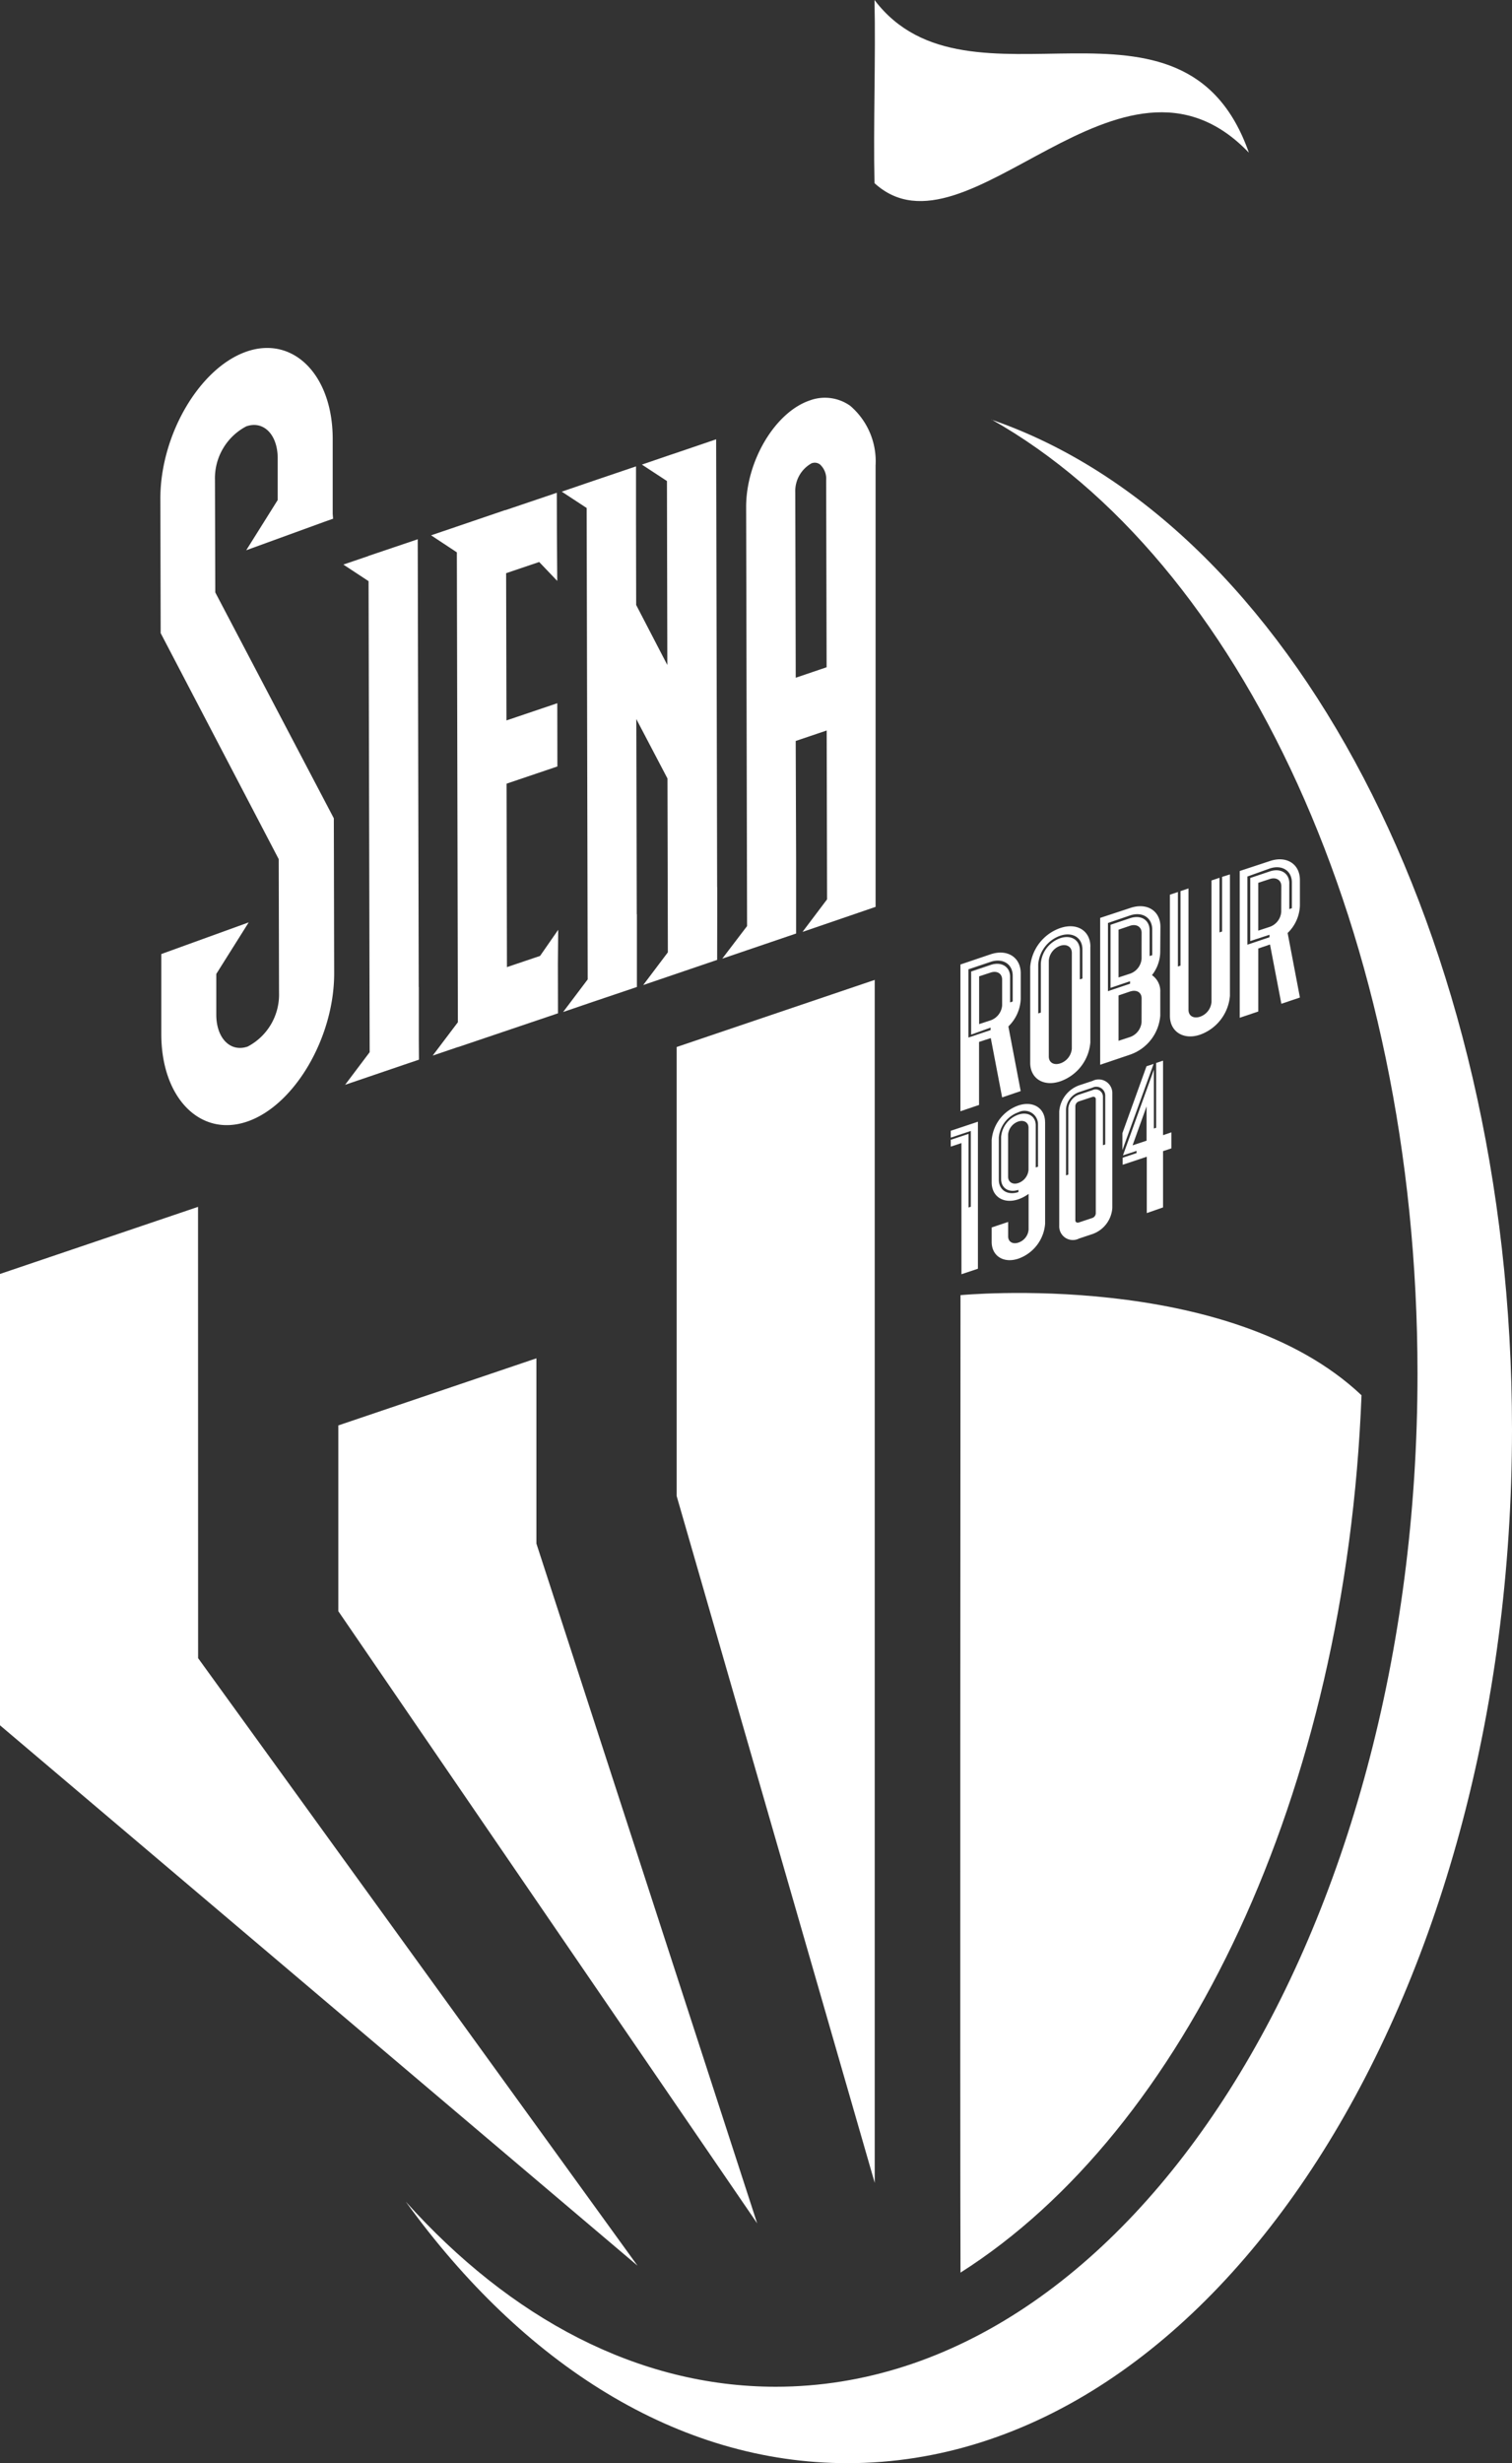 <svg xmlns="http://www.w3.org/2000/svg" width="80" height="130.249" viewBox="0 0 80 130.249">
  <rect x="0" y="0" width="80" height="130.249" fill="#333333" stroke="none"/>
  <g id="siena1904_Logo-01" transform="translate(-97.67)">
    <path id="Tracciato_1" data-name="Tracciato 1" d="M210.416,88.5c13.13,7.395,22.544,27.192,22.544,50.458,0,29.581-15.2,53.57-33.956,53.57-7.29,0-14.041-3.621-19.574-9.787,6.213,8.6,14.4,13.828,23.371,13.828,19.419,0,35.159-24.479,35.159-54.673,0-26.131-11.788-47.979-27.546-53.386" transform="translate(-60.29 -66.32)" fill="#fff"/>
    <path id="Tracciato_2" data-name="Tracciato 2" d="M108.148,247.06,97.67,250.608v23.867L131.4,303.048l-23.248-32.124Z" transform="translate(0 -183.243)" fill="#fff"/>
    <path id="Tracciato_3" data-name="Tracciato 3" d="M176.32,277.56l-10.48,3.548v9.824L188,323.3,176.32,287.355Z" transform="translate(-50.269 -205.734)" fill="#fff"/>
    <path id="Tracciato_4" data-name="Tracciato 4" d="M244.49,224.92V201.36l-10.48,3.548v23.744l10.48,36.32,0-40.051Z" transform="translate(-100.538 -149.544)" fill="#fff"/>
    <path id="Tracciato_5" data-name="Tracciato 5" d="M290.676,227.84v7.773l-.872.292v-6.935l-.565.186v-.36l.94-.312v3.892l.121-.039v-4.01l-1.061.354v-.362Z" transform="translate(-141.264 -168.525)" fill="#fff"/>
    <path id="Tracciato_6" data-name="Tracciato 6" d="M300.315,225.18v5.378A2.131,2.131,0,0,1,298.9,232.4c-.783.263-1.413-.144-1.413-.885v-.764l.872-.292v.764c0,.286.242.428.541.328a.788.788,0,0,0,.541-.688v-1.888a2.144,2.144,0,0,1-.541.286c-.788.263-1.413-.144-1.413-.9v-2.227A2.127,2.127,0,0,1,298.9,224.3c.785-.263,1.413.144,1.413.885m-.375.126a.712.712,0,0,0-1.037-.651A1.557,1.557,0,0,0,297.866,226v2.227c0,.551.462.843,1.037.651v-.116c-.509.168-.916-.087-.916-.575v-2.227a1.365,1.365,0,0,1,.916-1.176c.507-.168.916.089.916.565v2.227l.121-.039Zm-.5.165c0-.276-.244-.428-.541-.328a.806.806,0,0,0-.541.688v2.227c0,.286.242.441.541.339a.809.809,0,0,0,.541-.7Z" transform="translate(-147.348 -165.844)" fill="#fff"/>
    <path id="Tracciato_7" data-name="Tracciato 7" d="M313.9,220.068v6.04a1.576,1.576,0,0,1-1.05,1.381l-.709.236a.721.721,0,0,1-1.05-.675v-6.04a1.6,1.6,0,0,1,1.05-1.384l.709-.234a.722.722,0,0,1,1.05.675m-.375.123a.47.47,0,0,0-.683-.439l-.709.236a1.03,1.03,0,0,0-.683.9v3.5l.121-.042v-3.5a.846.846,0,0,1,.562-.727l.709-.236a.386.386,0,0,1,.562.354v2.555l.121-.039Zm-.5.168c0-.108-.087-.152-.186-.118l-.709.234a.281.281,0,0,0-.187.244v6.04c0,.105.089.15.187.118l.709-.236a.276.276,0,0,0,.186-.242Z" transform="translate(-157.377 -162.234)" fill="#fff"/>
    <path id="Tracciato_8" data-name="Tracciato 8" d="M323.82,220.609l1.652-4.559-.376.123-1.276,3.54Z" transform="translate(-166.764 -159.791)" fill="#fff"/>
    <path id="Tracciato_9" data-name="Tracciato 9" d="M326,219.379V215.44l-.365.121v3.427l-.121.039v-3.109l-1.636,4.532.72-.239v.116l-.735.244v.373l1.276-.425v2.98l.861-.3v-2.975l.441-.147v-.848Zm-.872.292-.741.247.741-2.061Z" transform="translate(-166.793 -159.353)" fill="#fff"/>
    <path id="Tracciato_10" data-name="Tracciato 10" d="M293.719,197.4l.651,3.414-.982.334-.6-3.133h-.013l-.609.2v3.332l-.985.334v-7.76l1.591-.538c.885-.3,1.594.152,1.6.993v1.366a2.134,2.134,0,0,1-.643,1.442m.081-2.626v1.366l.137-.047v-1.363c0-.617-.525-.951-1.171-.733l-1.171.394v3.608l1.171-.394v-.131l-1.029.37v-3.335l1.032-.349c.572-.192,1.032.092,1.032.635m-.423.144c0-.32-.263-.491-.609-.376l-.609.2v2.526l.609-.2a.914.914,0,0,0,.609-.788Z" transform="translate(-142.695 -143.119)" fill="#fff"/>
    <path id="Tracciato_11" data-name="Tracciato 11" d="M308.423,189.228v5.065a2.383,2.383,0,0,1-1.591,2.056c-.885.3-1.591-.15-1.591-.98V190.3a2.378,2.378,0,0,1,1.591-2.056c.882-.3,1.591.139,1.594.982m-.423.142c0-.617-.525-.937-1.171-.719a1.744,1.744,0,0,0-1.166,1.51v2.6l.137-.045v-2.6a1.541,1.541,0,0,1,1.029-1.334c.572-.192,1.035.092,1.035.638v1.541l.137-.045Zm-.559.189c0-.321-.276-.489-.612-.376a.908.908,0,0,0-.607.788v5.066c0,.32.263.478.609.365a.9.9,0,0,0,.609-.775Z" transform="translate(-153.063 -139.17)" fill="#fff"/>
    <path id="Tracciato_12" data-name="Tracciato 12" d="M322.517,186.527a2.024,2.024,0,0,1-.436,1.2,1.024,1.024,0,0,1,.439.9v1.245a2.375,2.375,0,0,1-1.589,2.056l-1.591.538V184.7l1.594-.525c.882-.3,1.591.15,1.594.993Zm-.425-1.224c0-.614-.525-.951-1.171-.733l-1.169.4v3.605l1.169-.394v-.131l-1.032.349v-3.335l1.032-.347c.573-.194,1.032.089,1.035.635v1.366l.139-.047Zm-.559.189c0-.32-.276-.488-.612-.376l-.609.207v2.526l.612-.2a.909.909,0,0,0,.607-.788Zm0,3.466c0-.32-.263-.478-.612-.365l-.609.207V191.2l.609-.2a.914.914,0,0,0,.609-.788Z" transform="translate(-163.46 -136.163)" fill="#fff"/>
    <path id="Tracciato_13" data-name="Tracciato 13" d="M336.582,177.61v6.418a2.391,2.391,0,0,1-1.576,2.056c-.869.3-1.594-.15-1.6-.982v-6.418l.423-.142v3.939l.137-.047v-3.939l.423-.142v6.418c0,.32.263.478.609.365a.9.9,0,0,0,.609-.788V177.93l.423-.142v2.889l.136-.047v-2.889Z" transform="translate(-173.836 -131.373)" fill="#fff"/>
    <path id="Tracciato_14" data-name="Tracciato 14" d="M349.987,178.439l.651,3.414-.982.331-.6-3.13h-.013l-.609.207v3.332l-.982.331v-7.76l1.591-.525c.882-.3,1.591.15,1.594.993V177a2.117,2.117,0,0,1-.646,1.439m.084-2.626v1.363l.136-.045v-1.366c0-.617-.525-.951-1.171-.733l-1.182.423v3.605l1.168-.394v-.131l-1.016.333v-3.335l1.032-.347c.573-.194,1.035.089,1.035.635m-.423.142c0-.32-.276-.488-.612-.375l-.609.2v2.529l.609-.2a.911.911,0,0,0,.607-.788Z" transform="translate(-184.189 -129.106)" fill="#fff"/>
    <path id="Tracciato_15" data-name="Tracciato 15" d="M293.622,8.072C286.845,1,278.7,14.149,273.815,9.685c-.068-3.041.068-6.646,0-9.685,4.974,6.565,16.36-1.725,19.808,8.072" transform="translate(-129.875)" fill="#fff"/>
    <path id="Tracciato_16" data-name="Tracciato 16" d="M132.9,82.994l-.016-5.932a3.1,3.1,0,0,1,1.654-2.847c.914-.323,1.662.433,1.665,1.678V78.11l-1.665,2.655,4.123-1.5.452-.16h.021l-.021-.263V74.877c0-3.39-2.1-5.486-4.58-4.609s-4.559,4.425-4.538,7.815l.016,7.064L136.257,97.1l.016,7.064a3.1,3.1,0,0,1-1.654,2.844c-.911.32-1.662-.431-1.665-1.675v-2.164l1.715-2.726-4.451,1.612-.173.063v4.238c0,3.39,2.088,5.486,4.577,4.609s4.569-4.446,4.569-7.825l-.018-8.2Z" transform="translate(-23.84 -51.669)" fill="#fff"/>
    <path id="Tracciato_17" data-name="Tracciato 17" d="M170.844,136.247V133.4l-.005.01-.053-23.684-.01.005v0l-.354.121-2.24.756v.005l-1.331.454,1.334.877.058,24.907-1.3,1.725,3.125-1.064.783-.265Z" transform="translate(-51.014 -81.213)" fill="#fff"/>
    <path id="Tracciato_18" data-name="Tracciato 18" d="M219.1,114.386v-1.3l-.005,0-.053-23.681h0V89.4l-1.906.649-.7.236h0l-1.323.452,1.326.869.021,9.729-1.649-3.175-.008-4.251V90.831l-2.1.712-.517.176h0l-1.313.449,1.318.864.055,24.928-1.3,1.723,1.554-.53,2.35-.793v-3.852l-.008.013-.024-10.328,1.649,3.143.021,9.191-1.305,1.731,3.907-1.329v0h.005Z" transform="translate(-83.481 -66.17)" fill="#fff"/>
    <path id="Tracciato_19" data-name="Tracciato 19" d="M190.289,124.762l-1.752.591-.021-9.7,2.689-.909L191.2,111.4l-2.689.909-.018-7.786,1.749-.591.956,1-.018-2.61-.005-2.051-2.726.922v-.008l-2.429.827-.137.047h0l-1.36.462,1.363.9.055,24.847-1.334,1.765,1.339-.454v.005l5.291-1.788-.005-2.629.016-1.786Z" transform="translate(-64.044 -74.214)" fill="#fff"/>
    <path id="Tracciato_20" data-name="Tracciato 20" d="M247.086,95.738l-.024-9.795a1.684,1.684,0,0,1,.861-1.544.546.546,0,0,1,.179-.032.462.462,0,0,1,.263.089,1.019,1.019,0,0,1,.331.84l.024,9.887Zm4.225,12.116V84.51a3.855,3.855,0,0,0-1.342-3.151,2.308,2.308,0,0,0-2.135-.286c-1.838.62-3.377,3.206-3.372,5.646l.05,22.15-1.313,1.723,3.907-1.329v-.024h0v-3.808h0l-.021-6.35,1.639-.554.021,8.928-1.3,1.723Z" transform="translate(-107.314 -59.9)" fill="#fff"/>
    <path id="Tracciato_21" data-name="Tracciato 21" d="M312.382,269.808c-7.043-6.662-21.218-5.294-21.218-5.294s-.029,45.484,0,51.687c11.856-7.529,20.4-25.32,21.218-46.393" transform="translate(-142.674 -196.028)" fill="#fff"/>
  </g>
</svg>
